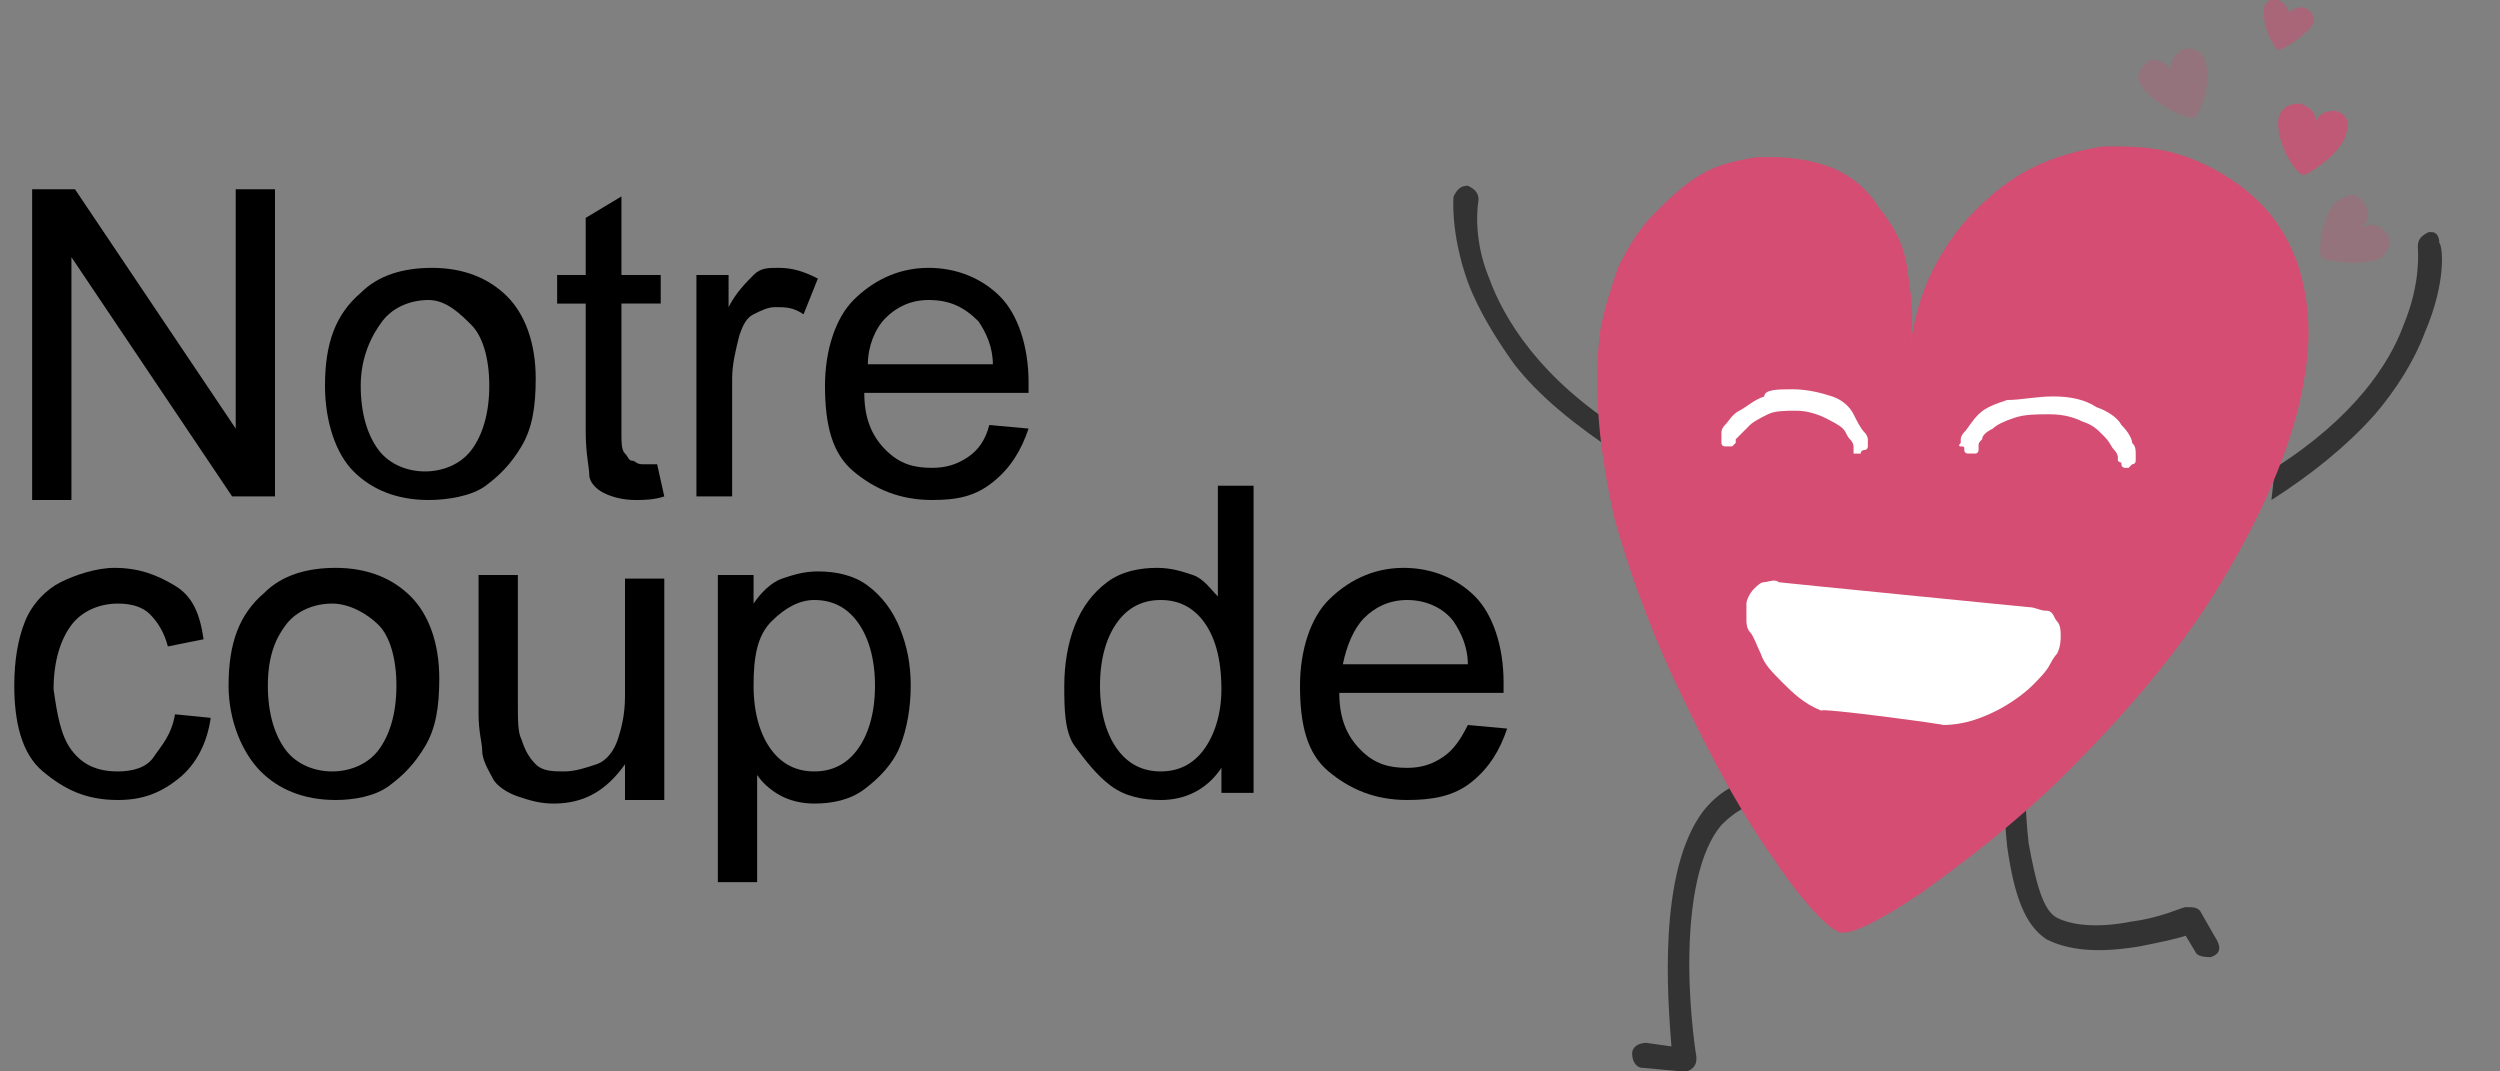 <?xml version="1.0" encoding="utf-8"?>
<!-- Generator: Adobe Illustrator 25.0.1, SVG Export Plug-In . SVG Version: 6.00 Build 0)  -->
<svg version="1.1" id="Calque_1" xmlns="http://www.w3.org/2000/svg" xmlns:xlink="http://www.w3.org/1999/xlink" x="0px" y="0px"
	 viewBox="0 0 70 30" style="enable-background:new 0 0 70 30;" xml:space="preserve">
<rect x="0" y="0" width="70" height="30" fill="#808080" stroke="none"/>
<style type="text/css">
	.st0{fill:#333333;}
	.st1{fill:#D54D73;}
	.st2{fill:#FFFFFF;}
	.st3{opacity:0.25;fill:#D54D73;enable-background:new    ;}
	.st4{opacity:0.75;fill:#D54D73;enable-background:new    ;}
	.st5{opacity:0.5;fill:#D54D73;enable-background:new    ;}
</style>
<path class="st0" d="M45.3,12.7l0.2-0.6c-2.4-1.5-3.4-3.2-3.8-4.3c-0.5-1.2-0.3-2.2-0.3-2.2c0-0.2-0.1-0.3-0.3-0.4
	c-0.2,0-0.3,0.1-0.4,0.3c0,0-0.1,1,0.4,2.4c0.3,0.8,0.8,1.6,1.3,2.3C43.1,11.1,44.1,11.9,45.3,12.7C45.2,12.7,45.2,12.7,45.3,12.7z"
	/>
<path class="st0" d="M67.9,9.3c-0.3,0.8-0.8,1.6-1.4,2.3c-0.8,0.9-1.8,1.7-2.9,2.4l0.1-0.9c2.2-1.4,3.2-2.9,3.6-4
	c0.5-1.2,0.4-2.1,0.4-2.2c0-0.2,0.1-0.3,0.3-0.4c0.1,0,0.1,0,0.1,0c0.1,0,0.2,0.1,0.2,0.3C68.4,6.9,68.5,7.9,67.9,9.3z"/>
<path class="st0" d="M46,29.9c-0.2,0-0.3-0.2-0.3-0.4s0.2-0.3,0.4-0.3l0.7,0.1c-0.1-1.3-0.4-4.9,0.9-6.6c0.4-0.5,0.9-0.8,1.5-0.9
	c0.2,0,0.3,0.1,0.4,0.3s-0.1,0.4-0.3,0.4c-0.4,0-0.8,0.3-1.1,0.6c-0.6,0.7-0.9,2.1-0.9,3.9c0,1.4,0.2,2.6,0.2,2.6
	c0,0.1,0,0.2-0.1,0.3S47.2,30,47.1,30L46,29.9L46,29.9z"/>
<path class="st0" d="M61.9,26.8c-0.1,0-0.3,0-0.4-0.1l-0.3-0.5c-0.3,0.1-0.8,0.2-1.3,0.3c-1.2,0.2-2,0.1-2.6-0.2
	c-0.6-0.4-0.9-1.2-1.1-2.6c-0.1-1-0.1-1.8-0.1-1.9c0-0.2,0.2-0.3,0.3-0.3c0.2,0,0.3,0.1,0.3,0.3c0,0,0,0.9,0.1,1.8
	c0.2,1.1,0.4,1.9,0.8,2.1c0.4,0.2,1.1,0.3,2.1,0.1c0.8-0.1,1.4-0.4,1.5-0.4c0.2,0,0.3,0,0.4,0.1l0.4,0.7
	C62.2,26.5,62.2,26.7,61.9,26.8C62,26.8,61.9,26.8,61.9,26.8L61.9,26.8z"/>
<path class="st1" d="M49.2,4.4C49.2,4.4,49.3,4.4,49.2,4.4c0.1,0,0.2,0,0.2,0h0.1h0.1c0.6,0,1.2,0.1,1.7,0.3c0.5,0.2,1,0.6,1.3,1.1
	c0.4,0.5,0.7,1,0.8,1.7s0.2,1.3,0.1,2.1c0.1-0.7,0.3-1.4,0.6-2s0.7-1.2,1.2-1.7s1-0.9,1.6-1.2c0.6-0.3,1.3-0.5,2-0.6H59h0.1h0.1h0.1
	c0.8,0,1.5,0.1,2.2,0.4s1.3,0.7,1.8,1.2s0.9,1.2,1.1,1.9s0.3,1.5,0.2,2.4c-0.2,2.1-1.2,4.3-2.4,6.3s-2.8,3.8-4.3,5.3
	c-1.5,1.5-3,2.6-4.1,3.4c-1.2,0.8-2,1.2-2.3,1.1s-1-0.8-1.8-2c-0.8-1.1-1.7-2.7-2.5-4.4c-0.8-1.6-1.5-3.4-2-5.2
	c-0.4-1.8-0.6-3.5-0.4-5.2c0.1-0.6,0.3-1.2,0.5-1.8c0.3-0.6,0.6-1.1,1-1.5s0.8-0.8,1.3-1.1S48.6,4.5,49.2,4.4z"/>
<path class="st2" d="M57.5,11.1c0.5,0,0.9,0.1,1.2,0.3c0.3,0.1,0.6,0.3,0.7,0.5c0.2,0.2,0.3,0.4,0.3,0.5c0.1,0.1,0.1,0.2,0.1,0.3
	v0.1v0.1c0,0,0,0.1-0.1,0.1l-0.1,0.1l0,0l0,0l0,0l0,0h-0.1c0,0-0.1,0-0.1-0.1s0,0-0.1-0.1v-0.1c0,0,0-0.1-0.1-0.2s-0.1-0.2-0.3-0.4
	s-0.3-0.3-0.6-0.4c-0.2-0.1-0.5-0.2-0.9-0.2s-0.7,0-1,0.1s-0.5,0.2-0.6,0.3c-0.2,0.1-0.3,0.2-0.3,0.3c-0.1,0.1-0.1,0.1-0.1,0.2v0.1
	c0,0,0,0.1-0.1,0.1h-0.1h-0.1l0,0l0,0l0,0l0,0c0,0-0.1,0-0.1-0.1s0-0.1-0.1-0.1s0-0.1,0-0.1v-0.1c0,0,0-0.1,0.1-0.2s0.2-0.3,0.4-0.5
	s0.5-0.3,0.8-0.4C56.6,11.2,57,11.1,57.5,11.1z"/>
<path class="st2" d="M56.8,17c0.2,0,0.3,0.1,0.5,0.1s0.2,0.2,0.3,0.3s0.1,0.3,0.1,0.4s0,0.3-0.1,0.5c0,0-0.1,0.1-0.2,0.3
	c-0.1,0.2-0.3,0.4-0.5,0.6s-0.6,0.5-1,0.7s-0.9,0.4-1.5,0.4c0.2,0-3.5-0.5-3.4-0.4c-0.5-0.2-0.8-0.5-1.1-0.8s-0.5-0.5-0.6-0.8
	c-0.1-0.2-0.2-0.5-0.3-0.6s-0.1-0.3-0.1-0.3c0-0.2,0-0.3,0-0.5c0-0.1,0.1-0.3,0.2-0.4c0.1-0.1,0.2-0.2,0.3-0.2s0.3-0.1,0.4,0
	C49.7,16.3,56.8,17,56.8,17z"/>
<path class="st2" d="M50.2,10.9c0.4,0,0.8,0.1,1.1,0.2c0.3,0.1,0.5,0.3,0.6,0.5s0.2,0.4,0.3,0.5s0.1,0.2,0.1,0.2v0.1v0.1
	c0,0,0,0.1-0.1,0.1c0,0-0.1,0-0.1,0.1l0,0l0,0l0,0l0,0H52c0,0,0,0-0.1,0c0,0,0,0,0-0.1s0-0.1,0-0.1s0-0.1-0.1-0.2s-0.1-0.2-0.2-0.3
	s-0.3-0.2-0.5-0.3s-0.5-0.2-0.8-0.2s-0.6,0-0.8,0.1s-0.4,0.2-0.5,0.3s-0.2,0.2-0.3,0.3s-0.1,0.1-0.1,0.1v0.1c0,0,0,0-0.1,0.1
	c0,0,0,0-0.1,0s0,0-0.1,0l0,0l0,0l0,0l0,0c0,0-0.1,0-0.1-0.1v-0.1v-0.1v-0.1c0,0,0-0.1,0.1-0.2s0.2-0.3,0.4-0.4s0.4-0.3,0.7-0.4
	C49.4,10.9,49.8,10.9,50.2,10.9z"/>
<path class="st3" d="M66.8,6.5c-0.2-0.2-0.4-0.3-0.7-0.1c0.2-0.2,0.3-0.4,0.1-0.7s-0.4-0.3-0.7-0.1C65,5.9,64.9,7.1,65,7.2
	s1.2,0.3,1.7,0C66.9,7,67,6.7,66.8,6.5z"/>
<path class="st4" d="M65.4,3.1c-0.3,0-0.5,0.1-0.6,0.4c0.1-0.3-0.1-0.5-0.4-0.6c-0.3,0-0.5,0.1-0.6,0.4c-0.1,0.7,0.5,1.6,0.7,1.6
	c0.1,0,1.1-0.6,1.2-1.2C65.8,3.4,65.7,3.2,65.4,3.1z"/>
<path class="st3" d="M61.1,1.4c-0.2,0.1-0.4,0.4-0.3,0.6c-0.1-0.2-0.4-0.4-0.6-0.3c-0.2,0.1-0.4,0.4-0.3,0.6c0.3,0.6,1.3,1,1.5,1
	s0.6-1.1,0.3-1.7C61.6,1.4,61.3,1.3,61.1,1.4z"/>
<path class="st5" d="M64.5,0.2c-0.2,0-0.4,0.1-0.4,0.2c0-0.1-0.1-0.3-0.3-0.4s-0.4,0.1-0.4,0.2c-0.1,0.5,0.3,1.2,0.4,1.2
	c0.1,0,0.8-0.4,1-0.8C64.8,0.4,64.7,0.3,64.5,0.2z"/>
<g>
	<path d="M0.9,13.9V5.3h1.2L6.6,12V5.3h1.1v8.6H6.5L2,7.2V14H0.9V13.9z"/>
	<path d="M9.1,10.8c0-1.2,0.3-2,1-2.6c0.5-0.5,1.2-0.7,2-0.7c0.9,0,1.6,0.3,2.1,0.8S15,9.6,15,10.6c0,0.8-0.1,1.4-0.4,1.9
		s-0.6,0.8-1,1.1S12.5,14,12,14c-0.9,0-1.6-0.3-2.1-0.8S9.1,11.8,9.1,10.8z M10.1,10.8c0,0.8,0.2,1.4,0.5,1.8s0.8,0.6,1.3,0.6
		s1-0.2,1.3-0.6s0.5-1,0.5-1.8s-0.2-1.4-0.5-1.7S12.5,8.4,12,8.4S11,8.6,10.7,9S10.1,10,10.1,10.8z"/>
	<path d="M18.4,13l0.2,0.9C18.3,14,18,14,17.8,14c-0.4,0-0.7-0.1-0.9-0.2s-0.4-0.3-0.4-0.5s-0.1-0.6-0.1-1.2V8.5h-0.8V7.7h0.8V6.1
		l1-0.6v2.2h1.1v0.8h-1.1v3.6c0,0.3,0,0.5,0.1,0.6s0.1,0.2,0.2,0.2S17.8,13,18,13C18.1,13,18.2,13,18.4,13z"/>
	<path d="M19.5,13.9V7.7h0.9v0.9c0.2-0.4,0.5-0.7,0.7-0.9s0.4-0.2,0.7-0.2c0.4,0,0.7,0.1,1.1,0.3l-0.4,1c-0.3-0.2-0.5-0.2-0.8-0.2
		c-0.2,0-0.4,0.1-0.6,0.2s-0.3,0.3-0.4,0.6c-0.1,0.4-0.2,0.8-0.2,1.2v3.3H19.5z"/>
	<path d="M27.7,11.9l1.1,0.1c-0.2,0.6-0.5,1.1-1,1.5s-1,0.5-1.7,0.5c-0.9,0-1.6-0.3-2.2-0.8s-0.8-1.3-0.8-2.4c0-1,0.3-1.9,0.8-2.4
		s1.2-0.9,2.1-0.9c0.8,0,1.5,0.3,2,0.8s0.8,1.4,0.8,2.4c0,0.1,0,0.2,0,0.3h-4.6c0,0.7,0.2,1.2,0.6,1.6s0.8,0.5,1.3,0.5
		c0.4,0,0.7-0.1,1-0.3S27.6,12.3,27.7,11.9z M24.3,10.2h3.5c0-0.5-0.2-0.9-0.4-1.2C27,8.6,26.6,8.4,26,8.4c-0.5,0-0.9,0.2-1.2,0.5
		S24.3,9.7,24.3,10.2z"/>
	<path d="M4.9,20l1,0.1c-0.1,0.7-0.4,1.3-0.9,1.7s-1,0.6-1.7,0.6c-0.9,0-1.5-0.3-2.1-0.8s-0.8-1.4-0.8-2.4c0-0.7,0.1-1.3,0.3-1.8
		s0.6-0.9,1-1.1s1-0.4,1.5-0.4c0.7,0,1.2,0.2,1.7,0.5s0.7,0.8,0.8,1.5l-1,0.2c-0.1-0.4-0.3-0.7-0.5-0.9s-0.5-0.3-0.9-0.3
		c-0.5,0-1,0.2-1.3,0.6s-0.5,1-0.5,1.8C1.6,20,1.7,20.6,2,21s0.7,0.6,1.3,0.6c0.4,0,0.8-0.1,1-0.4S4.8,20.6,4.9,20z"/>
	<path d="M6.4,19.2c0-1.2,0.3-2,1-2.6c0.5-0.5,1.2-0.7,2-0.7c0.9,0,1.6,0.3,2.1,0.8s0.8,1.3,0.8,2.3c0,0.8-0.1,1.4-0.4,1.9
		s-0.6,0.8-1,1.1s-1,0.4-1.5,0.4c-0.9,0-1.6-0.3-2.1-0.8S6.4,20.2,6.4,19.2z M7.5,19.2C7.5,20,7.7,20.6,8,21s0.8,0.6,1.3,0.6
		s1-0.2,1.3-0.6s0.5-1,0.5-1.8s-0.2-1.4-0.5-1.7s-0.8-0.6-1.3-0.6s-1,0.2-1.3,0.6S7.5,18.4,7.5,19.2z"/>
	<path d="M17.5,22.3v-0.9c-0.5,0.7-1.1,1.1-2,1.1c-0.4,0-0.7-0.1-1-0.2s-0.6-0.3-0.7-0.5s-0.3-0.5-0.3-0.8c0-0.2-0.1-0.5-0.1-1v-3.9
		h1.1v3.5c0,0.6,0,0.9,0.1,1.1c0.1,0.3,0.2,0.5,0.4,0.7s0.5,0.2,0.8,0.2s0.6-0.1,0.9-0.2s0.5-0.4,0.6-0.7s0.2-0.7,0.2-1.2v-3.3h1.1
		v6.2h-1.1C17.5,22.4,17.5,22.3,17.5,22.3z"/>
	<path d="M20.1,24.7v-8.6h1v0.8c0.2-0.3,0.5-0.6,0.8-0.7s0.6-0.2,1-0.2c0.5,0,1,0.1,1.4,0.4s0.7,0.7,0.9,1.2s0.3,1,0.3,1.6
		s-0.1,1.2-0.3,1.7s-0.6,0.9-1,1.2s-0.9,0.4-1.4,0.4c-0.4,0-0.7-0.1-0.9-0.2s-0.5-0.3-0.7-0.6v3H20.1z M21.1,19.2
		c0,0.8,0.2,1.4,0.5,1.8s0.7,0.6,1.2,0.6s0.9-0.2,1.2-0.6s0.5-1,0.5-1.8s-0.2-1.4-0.5-1.8s-0.7-0.6-1.2-0.6c-0.4,0-0.8,0.2-1.2,0.6
		S21.1,18.4,21.1,19.2z"/>
	<path d="M34.2,22.3v-0.8c-0.4,0.6-1,0.9-1.7,0.9c-0.5,0-1-0.1-1.4-0.4s-0.7-0.7-1-1.1s-0.3-1.1-0.3-1.7s0.1-1.2,0.3-1.7
		s0.5-0.9,0.9-1.2s0.9-0.4,1.4-0.4c0.4,0,0.7,0.1,1,0.2s0.5,0.4,0.7,0.6v-3.1h1v8.6h-0.9V22.3z M30.8,19.2c0,0.8,0.2,1.4,0.5,1.8
		s0.7,0.6,1.2,0.6s0.9-0.2,1.2-0.6s0.5-1,0.5-1.7c0-0.9-0.2-1.5-0.5-1.9s-0.7-0.6-1.2-0.6s-0.9,0.2-1.2,0.6S30.8,18.4,30.8,19.2z"/>
	<path d="M41.1,20.3l1.1,0.1c-0.2,0.6-0.5,1.1-1,1.5s-1.1,0.5-1.8,0.5c-0.9,0-1.6-0.3-2.2-0.8s-0.8-1.3-0.8-2.4c0-1,0.3-1.9,0.8-2.4
		s1.2-0.9,2.1-0.9c0.8,0,1.5,0.3,2,0.8s0.8,1.4,0.8,2.4c0,0.1,0,0.2,0,0.3h-4.6c0,0.7,0.2,1.2,0.6,1.6s0.8,0.5,1.3,0.5
		c0.4,0,0.7-0.1,1-0.3S40.9,20.7,41.1,20.3z M37.6,18.6h3.5c0-0.5-0.2-0.9-0.4-1.2c-0.3-0.4-0.8-0.6-1.3-0.6s-0.9,0.2-1.2,0.5
		S37.7,18.1,37.6,18.6z"/>
</g>
</svg>

